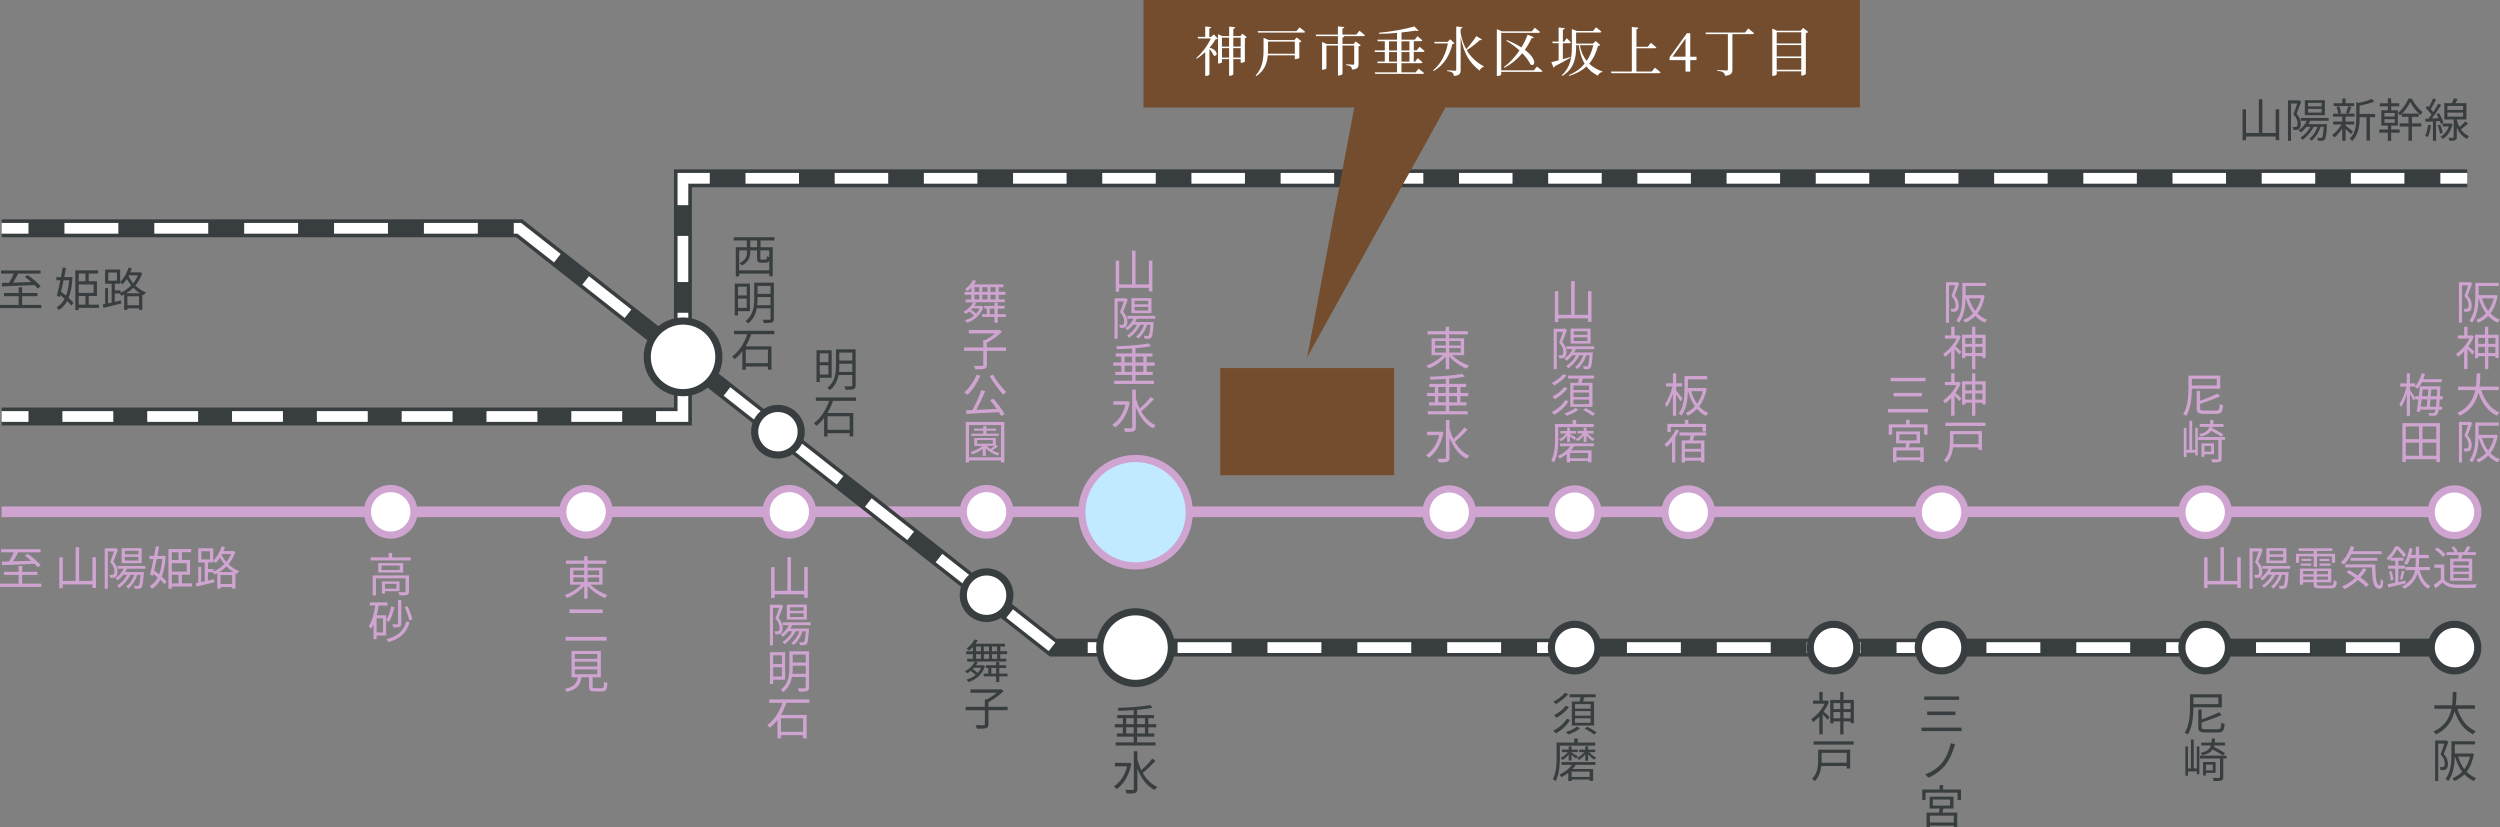 <?xml version="1.0" encoding="UTF-8"?><svg id="_レイヤー_2" xmlns="http://www.w3.org/2000/svg" viewBox="0 0 697.96 231.01"><rect x="0" y="0" width="697.96" height="231.01" fill="#808080" stroke="none"/><defs><style>.cls-1{stroke-width:5px;}.cls-1,.cls-2,.cls-3,.cls-4,.cls-5,.cls-6,.cls-7,.cls-8,.cls-9,.cls-10{stroke-miterlimit:10;}.cls-1,.cls-2,.cls-3,.cls-4,.cls-5,.cls-7,.cls-10{fill:none;}.cls-1,.cls-6{stroke:#383e40;}.cls-2{stroke-dasharray:0 0 14.21 9.47;}.cls-2,.cls-3,.cls-4,.cls-5,.cls-7,.cls-10{stroke-width:3px;}.cls-2,.cls-4,.cls-5,.cls-7,.cls-10{stroke:#fff;}.cls-3,.cls-8,.cls-9{stroke:#cfa4d0;}.cls-4{stroke-dasharray:0 0 15.05 10.04;}.cls-5{stroke-dasharray:0 0 12.88 8.58;}.cls-6,.cls-8,.cls-9{stroke-width:2px;}.cls-6,.cls-8,.cls-11{fill:#fff;}.cls-12{fill:#383e40;}.cls-12,.cls-13,.cls-14,.cls-11{stroke-width:0px;}.cls-13{fill:#cfa4d0;}.cls-14{fill:#734d2e;}.cls-9{fill:#c1e9ff;}.cls-10{stroke-dasharray:0 0 14.94 9.96;}</style></defs><g id="_レイヤー_1-2"><path class="cls-12" d="M228.86,105.47v1.2h-.91v-8.89h4.24v7.7h-3.33ZM228.86,98.64v2.46h2.43v-2.46h-2.43ZM231.29,104.57v-2.59h-2.43v2.59h2.43ZM238.88,107.56c0,.61-.13.91-.55,1.08-.42.14-1.13.17-2.24.17-.05-.26-.21-.69-.36-.94.85.03,1.66.01,1.87.01.25-.01.34-.09.34-.33v-2.86h-3.83c-.29,1.55-.95,3.09-2.42,4.23-.16-.21-.52-.53-.71-.66,2.18-1.68,2.4-4.12,2.4-6.14v-4.6h5.5v10.04ZM237.95,103.82v-2.27h-3.63v.58c0,.53-.01,1.1-.08,1.69h3.71ZM234.32,98.44v2.22h3.63v-2.22h-3.63Z"/><path class="cls-12" d="M232.57,111.92c-.4,1.14-.92,2.3-1.56,3.38h7.2v6.54h-1v-.9h-6.18v.91h-.96v-5.15c-.62.83-1.35,1.57-2.16,2.2-.14-.22-.47-.56-.68-.74,2.03-1.5,3.47-3.94,4.24-6.24h-3.71v-.95h11.23v.95h-6.44ZM231.03,116.22v3.78h6.18v-3.78h-6.18Z"/><path class="cls-12" d="M212.33,67.14v1.87h3.41v8.11h-.98v-.74h-8.4v.79h-.94v-8.16h3.08v-1.87h-3.64v-.92h11.34v.92h-3.87ZM214.76,75.48v-2.8c-.16.51-.43.65-.94.65h-1.29c-.96,0-1.17-.25-1.17-1.18v-2.25h-1.91v.61c0,1.22-.43,2.65-2.31,3.59-.12-.19-.48-.51-.68-.64,1.77-.85,2.08-1.99,2.08-2.96v-.6h-2.18v5.58h8.4ZM211.37,67.14h-1.91v1.87h1.91v-1.87ZM214.76,69.91h-2.48v2.25c0,.29.05.32.39.32h1.04c.29,0,.34-.12.36-.99.16.12.44.23.69.31v-1.9Z"/><path class="cls-12" d="M206.04,86.86v1.2h-.91v-8.89h4.24v7.7h-3.33ZM206.04,80.03v2.46h2.43v-2.46h-2.43ZM208.47,85.96v-2.59h-2.43v2.59h2.43ZM216.06,88.95c0,.61-.13.91-.55,1.08-.42.14-1.13.17-2.24.17-.05-.26-.21-.69-.36-.94.85.03,1.66.01,1.87.01.25-.01.34-.09.34-.33v-2.86h-3.84c-.29,1.55-.95,3.09-2.42,4.23-.16-.21-.52-.53-.72-.66,2.18-1.68,2.41-4.12,2.41-6.14v-4.6h5.5v10.04ZM215.12,85.21v-2.27h-3.63v.58c0,.53-.01,1.1-.08,1.69h3.71ZM211.5,79.82v2.22h3.63v-2.22h-3.63Z"/><path class="cls-12" d="M209.74,93.31c-.4,1.14-.92,2.3-1.56,3.38h7.2v6.54h-1v-.9h-6.18v.91h-.96v-5.15c-.62.83-1.35,1.57-2.16,2.2-.14-.22-.47-.56-.68-.74,2.03-1.5,3.47-3.94,4.24-6.24h-3.71v-.95h11.23v.95h-6.44ZM208.21,97.61v3.78h6.18v-3.78h-6.18Z"/><path class="cls-13" d="M11.53,162.95v.9H0v-.9h5.2v-2.44H1.13v-.88h4.07v-1.61h.99v1.61h4.26v.88h-4.26v2.44h5.34ZM.52,156.8c.58-.01,1.26-.03,2.02-.04.44-.74.95-1.72,1.31-2.55H.29v-.88h11.04v.88h-6.27c-.42.84-.94,1.77-1.4,2.51,1.55-.04,3.3-.1,5.06-.16-.58-.51-1.21-1-1.78-1.42l.78-.53c1.29.88,2.87,2.22,3.65,3.15l-.84.61c-.23-.29-.53-.61-.9-.96-3.33.14-6.83.3-9.07.38l-.03-.99Z"/><path class="cls-13" d="M26.79,155.57v8.59h-.99v-1h-8.27v1.05h-.97v-8.63h.97v6.6h3.58v-9.41h.99v9.41h3.71v-6.62h.99Z"/><path class="cls-13" d="M32.94,153.4c-.39,1.07-.86,2.39-1.29,3.42.94,1.05,1.16,1.99,1.16,2.78,0,.69-.16,1.24-.51,1.48-.18.13-.42.21-.68.23-.26.03-.57.04-.87.03-.01-.25-.09-.61-.25-.86.3.03.56.04.75.01.17,0,.31-.04.42-.1.2-.14.26-.51.26-.88,0-.7-.22-1.57-1.16-2.57.38-.95.75-2.11,1.03-2.99h-1.7v10.43h-.86v-11.31h2.91l.16-.04.62.38ZM35.44,158.79c-.14.32-.3.62-.48.92h5.2s-.01.26-.03.39c-.16,2.6-.33,3.58-.65,3.93-.18.22-.39.3-.69.32-.26.03-.71.04-1.17,0-.03-.25-.1-.58-.22-.81.43.04.82.05.99.05s.27-.01.36-.13c.2-.22.35-1,.48-2.98h-.88c-.52,1.59-1.42,2.95-2.47,3.85-.13-.13-.44-.42-.64-.56.99-.77,1.78-1.94,2.25-3.29h-1.08c-.72,1.48-1.89,2.78-3.11,3.64-.1-.17-.39-.49-.56-.62,1.1-.72,2.12-1.79,2.77-3.02h-1.09c-.47.6-1,1.13-1.56,1.55-.13-.17-.44-.46-.64-.61.96-.64,1.78-1.56,2.3-2.64h-1.72v-.79h7.79v.79h-5.16ZM39.55,157.23h-5.6v-4.2h5.6v4.2ZM38.64,153.77h-3.8v.99h3.8v-.99ZM38.64,155.46h-3.8v1.03h3.8v-1.03Z"/><path class="cls-13" d="M46.25,155.24c-.14,2.41-.51,4.28-1.09,5.73.56.51,1.04.99,1.37,1.4l-.62.78c-.29-.38-.69-.82-1.16-1.27-.6,1.1-1.38,1.92-2.33,2.51-.14-.23-.38-.58-.59-.79.9-.49,1.63-1.27,2.2-2.38-.4-.35-.81-.69-1.21-1l-.14.56-.79-.43c.3-1.1.65-2.68.96-4.28h-1.12v-.88h1.3c.18-.94.35-1.86.48-2.67l.92.09c-.14.79-.31,1.68-.49,2.57h1.57l.17-.03.57.08ZM43.75,156.07c-.22,1.12-.47,2.22-.7,3.21.44.33.92.69,1.38,1.05.44-1.14.74-2.57.88-4.26h-1.56ZM53.6,163.76h-5.63v.61h-.95v-11.08h6.36v.88h-2.61v2.16h2.29v4.12h-2.29v2.41h2.83v.9ZM47.97,154.18v2.16h1.88v-2.16h-1.88ZM52.13,157.24h-4.16v2.34h4.16v-2.34ZM47.97,162.87h1.88v-2.41h-1.88v2.41Z"/><path class="cls-13" d="M65.69,154.07c-.42,1.35-1.09,2.5-1.9,3.46.81.78,1.79,1.47,2.96,1.91-.2.18-.47.55-.6.79-.13-.06-.27-.13-.42-.19v4.29h-.92v-.43h-3.25v.47h-.9v-4.34c-.26.14-.52.26-.78.38-.09-.19-.29-.47-.47-.65h-1.36v2.33c.56-.13,1.13-.26,1.7-.4l.09.87c-1.77.43-3.61.87-4.98,1.21l-.18-.94.66-.14v-4.43h.82v4.26l1-.23v-5.25h-1.82v-3.97h4.2v3.45c1.03-.98,1.87-2.43,2.35-3.99l.92.22c-.13.38-.27.75-.42,1.1h2.51l.17-.04.6.27ZM56.21,156.17h2.44v-2.27h-2.44v2.27ZM59.66,159.51c1.04-.44,2.07-1.13,2.95-2.03-.48-.58-.87-1.2-1.2-1.78-.36.57-.77,1.07-1.18,1.49-.14-.14-.44-.42-.68-.57v.39h-1.49v1.87h1.6v.62ZM65.13,159.69c-.73-.43-1.37-.97-1.92-1.53-.6.6-1.26,1.12-1.95,1.53h3.87ZM64.82,163.04v-2.5h-3.25v2.5h3.25ZM62.01,154.68l-.13.25c.33.64.75,1.31,1.29,1.95.55-.66,1.01-1.39,1.34-2.2h-2.5Z"/><path class="cls-13" d="M625.58,155.57v8.59h-.99v-1h-8.27v1.05h-.97v-8.63h.97v6.6h3.58v-9.41h.99v9.41h3.71v-6.62h.99Z"/><path class="cls-13" d="M631.73,153.4c-.39,1.07-.86,2.39-1.29,3.42.94,1.05,1.16,1.99,1.16,2.78,0,.69-.16,1.24-.51,1.48-.18.13-.42.21-.68.23-.26.03-.57.04-.87.03-.01-.25-.09-.61-.25-.86.3.03.56.04.75.01.17,0,.31-.04.42-.1.2-.14.26-.51.26-.88,0-.7-.22-1.57-1.16-2.57.38-.95.75-2.11,1.03-2.99h-1.7v10.43h-.86v-11.31h2.91l.16-.04.62.38ZM634.23,158.79c-.14.32-.3.62-.48.92h5.2s-.01.26-.03.39c-.16,2.6-.33,3.58-.65,3.93-.18.22-.39.3-.69.32-.26.03-.71.04-1.17,0-.03-.25-.1-.58-.22-.81.43.04.82.05.99.05s.27-.01.36-.13c.2-.22.35-1,.48-2.98h-.88c-.52,1.59-1.42,2.95-2.47,3.85-.13-.13-.44-.42-.64-.56.99-.77,1.78-1.94,2.25-3.29h-1.08c-.71,1.48-1.88,2.78-3.11,3.64-.1-.17-.39-.49-.56-.62,1.11-.72,2.12-1.79,2.77-3.02h-1.09c-.47.6-1,1.13-1.56,1.55-.13-.17-.44-.46-.64-.61.96-.64,1.78-1.56,2.3-2.64h-1.72v-.79h7.79v.79h-5.16ZM638.34,157.23h-5.6v-4.2h5.6v4.2ZM637.43,153.77h-3.8v.99h3.8v-.99ZM637.43,155.46h-3.8v1.03h3.8v-1.03Z"/><path class="cls-13" d="M645.94,155.31h-4.08v1.82h-.87v-2.52h4.95v-.79h-4.21v-.75h9.44v.75h-4.29v.79h5.04v2.52h-.9v-1.82h-4.15v2.96h-.94v-2.96ZM650.69,163.49c.69,0,.82-.22.88-1.52.22.14.57.27.84.33-.14,1.57-.44,1.96-1.66,1.96h-2.99c-1.46,0-1.86-.25-1.86-1.29v-.42h-2.89v.68h-.92v-4.51h8.76v3.83h-4.03v.42c0,.44.16.52.98.52h2.89ZM642.29,157.33h2.99v.61h-2.99v-.61ZM645.28,156.61h-2.74v-.6h2.74v.6ZM643.02,159.42v.9h2.89v-.9h-2.89ZM645.9,161.85v-.88h-2.89v.88h2.89ZM649.92,159.42h-3.09v.9h3.09v-.9ZM649.92,161.85v-.88h-3.09v.88h3.09ZM650.35,156.02v.6h-2.78v-.6h2.78ZM647.57,157.33h3.09v.61h-3.09v-.61Z"/><path class="cls-13" d="M656.47,154.7c-.58,1.17-1.31,2.18-2.11,2.93-.2-.17-.62-.47-.88-.62,1.26-1.04,2.26-2.7,2.79-4.52l1,.23c-.13.4-.27.79-.43,1.17h8.1v.82h-8.48ZM660.66,158.94c-.47.82-1.03,1.57-1.65,2.26.94.68,1.77,1.38,2.33,1.98l-.77.73c-.52-.6-1.33-1.3-2.26-2-1.12,1.05-2.41,1.92-3.76,2.57-.14-.19-.51-.57-.71-.74,1.37-.58,2.64-1.39,3.72-2.38-.81-.57-1.66-1.12-2.47-1.57l.69-.64c.79.44,1.65.96,2.48,1.52.58-.62,1.09-1.31,1.5-2.04l.91.31ZM663.17,157.58c.01,3.35.2,5.86,1.17,5.86.26,0,.32-.74.35-1.83.18.2.47.43.68.56-.09,1.62-.3,2.21-1.09,2.22-1.72-.01-1.99-2.43-2.07-5.98h-7.44v-.83h8.4ZM656.25,156.54v-.81h7.46v.81h-7.46Z"/><path class="cls-13" d="M671.62,162.91c-1.7.39-3.5.78-4.84,1.07l-.2-.88c.6-.1,1.34-.25,2.15-.42v-3.91h-2.03v-.85h2.03v-1.38h-1.34v-.59c-.17.17-.35.34-.53.51-.14-.19-.43-.49-.6-.61,1.17-.99,2-2.3,2.43-3.33h.88c.77.69,1.72,1.69,2.16,2.34l-.65.73c-.38-.58-1.13-1.53-1.83-2.2-.39.7-.92,1.53-1.64,2.31h3.41v.83h-1.44v1.38h1.86v.85h-1.86v3.74c.64-.13,1.31-.27,1.96-.4l.08.81ZM667.66,159.45c.27.78.48,1.78.52,2.44l-.72.18c-.03-.68-.22-1.68-.47-2.46l.66-.17ZM670.04,161.67c.18-.62.43-1.65.53-2.34l.75.19c-.21.79-.46,1.72-.65,2.31l-.64-.17ZM675.54,159.16c.51,2.03,1.47,3.67,3,4.45-.21.18-.51.55-.65.79-1.46-.85-2.39-2.37-2.95-4.3-.48,1.57-1.51,3.13-3.67,4.32-.13-.19-.43-.53-.66-.71,2.41-1.22,3.3-2.9,3.63-4.54h-2.69v-.88h2.82c.05-.57.07-1.13.07-1.65v-.81h-1.56c-.26.73-.56,1.37-.91,1.9-.18-.14-.58-.36-.82-.47.75-1.03,1.23-2.61,1.5-4.25l.9.16c-.1.6-.23,1.2-.39,1.75h1.29v-2.3h.92v2.3h2.72v.91h-2.72v.81c0,.53-.01,1.08-.07,1.65h3.08v.88h-2.83Z"/><path class="cls-13" d="M682.38,161.75c.61.95,1.74,1.39,3.24,1.46,1.42.05,4.3.01,5.82-.09-.1.23-.27.69-.31.99-1.42.05-4.08.08-5.51.03-1.69-.07-2.85-.53-3.68-1.53-.62.55-1.27,1.1-1.96,1.66l-.52-.98c.6-.39,1.33-.94,1.98-1.48v-3.29h-1.81v-.91h2.76v4.15ZM681.98,155.47c-.4-.62-1.37-1.48-2.21-2.05l.72-.59c.83.55,1.81,1.38,2.26,2l-.77.64ZM686.27,155.99c.06-.32.14-.69.19-1.03h-3.44v-.81h2.2c-.17-.4-.49-.92-.82-1.33l.74-.29c.4.42.81,1.03.96,1.47l-.34.14h2.12c.31-.47.7-1.18.91-1.65l.96.25c-.27.48-.6,1-.88,1.4h2.35v.81h-3.71c-.12.35-.25.71-.36,1.03h3.05v6.14h-6.16v-6.14h2.22ZM689.26,156.73h-4.3v1.08h4.3v-1.08ZM689.26,158.51h-4.3v1.08h4.3v-1.08ZM689.26,160.29h-4.3v1.09h4.3v-1.09Z"/><path class="cls-12" d="M11.53,85.13v.9H0v-.9h5.2v-2.44H1.13v-.88h4.07v-1.61h.99v1.61h4.26v.88h-4.26v2.44h5.34ZM.52,78.98c.58-.01,1.26-.03,2.02-.04.44-.74.95-1.72,1.31-2.55H.29v-.88h11.04v.88h-6.27c-.42.84-.94,1.77-1.4,2.51,1.55-.04,3.3-.1,5.06-.16-.58-.51-1.21-1-1.78-1.42l.78-.53c1.29.88,2.87,2.22,3.65,3.15l-.84.61c-.23-.29-.53-.61-.9-.96-3.33.14-6.83.3-9.07.38l-.03-.99Z"/><path class="cls-12" d="M20.25,77.42c-.14,2.41-.51,4.28-1.09,5.73.56.51,1.04.99,1.37,1.4l-.62.78c-.29-.38-.69-.82-1.16-1.27-.6,1.1-1.38,1.92-2.33,2.51-.14-.23-.38-.58-.59-.79.9-.49,1.63-1.27,2.2-2.38-.4-.35-.81-.69-1.21-1l-.14.56-.79-.43c.3-1.1.65-2.68.96-4.28h-1.12v-.88h1.3c.18-.94.35-1.86.48-2.67l.92.09c-.14.79-.31,1.68-.49,2.57h1.57l.17-.03.57.08ZM17.75,78.25c-.22,1.12-.47,2.22-.7,3.21.44.33.92.69,1.38,1.05.44-1.14.74-2.57.88-4.26h-1.56ZM27.6,85.95h-5.63v.61h-.95v-11.08h6.36v.88h-2.61v2.16h2.29v4.12h-2.29v2.41h2.83v.9ZM21.97,76.37v2.16h1.88v-2.16h-1.88ZM26.13,79.42h-4.16v2.34h4.16v-2.34ZM21.97,85.05h1.88v-2.41h-1.88v2.41Z"/><path class="cls-12" d="M39.69,76.25c-.42,1.35-1.09,2.5-1.9,3.46.81.78,1.79,1.47,2.96,1.91-.2.18-.47.55-.6.79-.13-.06-.27-.13-.42-.19v4.29h-.92v-.43h-3.25v.47h-.9v-4.34c-.26.14-.52.26-.78.38-.09-.19-.29-.47-.47-.65h-1.36v2.33c.56-.13,1.13-.26,1.7-.4l.09.87c-1.77.43-3.61.87-4.98,1.21l-.18-.94.66-.14v-4.43h.82v4.26l1-.23v-5.25h-1.82v-3.97h4.2v3.45c1.03-.98,1.87-2.43,2.35-3.99l.92.22c-.13.38-.27.75-.42,1.1h2.51l.17-.04.6.27ZM30.21,78.36h2.44v-2.27h-2.44v2.27ZM33.66,81.7c1.04-.44,2.07-1.13,2.95-2.03-.48-.58-.87-1.2-1.2-1.78-.36.57-.77,1.07-1.18,1.49-.14-.14-.44-.42-.68-.57v.39h-1.49v1.87h1.6v.62ZM39.13,81.88c-.73-.43-1.37-.97-1.92-1.53-.6.6-1.26,1.12-1.95,1.53h3.87ZM38.82,85.22v-2.5h-3.25v2.5h3.25ZM36.01,76.86l-.13.25c.33.64.75,1.31,1.29,1.95.55-.66,1.01-1.39,1.34-2.2h-2.5Z"/><path class="cls-12" d="M636.31,30.52v8.59h-.99v-1h-8.27v1.05h-.97v-8.63h.97v6.6h3.58v-9.41h.99v9.41h3.71v-6.62h.99Z"/><path class="cls-12" d="M642.46,28.35c-.39,1.07-.86,2.39-1.29,3.42.94,1.05,1.16,1.99,1.16,2.78,0,.69-.16,1.24-.51,1.48-.18.13-.42.21-.68.23-.26.03-.57.04-.87.03-.01-.25-.09-.61-.25-.86.3.03.56.04.75.01.17,0,.31-.04.42-.1.2-.14.26-.51.26-.88,0-.7-.22-1.57-1.16-2.57.38-.95.75-2.11,1.03-2.99h-1.7v10.43h-.86v-11.31h2.91l.16-.04.62.38ZM644.96,33.73c-.14.32-.3.62-.48.92h5.2s-.01.26-.03.39c-.16,2.6-.33,3.58-.65,3.93-.18.22-.39.3-.69.32-.26.03-.71.04-1.17,0-.03-.25-.1-.58-.22-.81.43.04.82.05.99.05s.27-.01.36-.13c.2-.22.35-1,.48-2.98h-.88c-.52,1.59-1.42,2.95-2.47,3.85-.13-.13-.44-.42-.64-.56.99-.77,1.78-1.94,2.25-3.29h-1.08c-.72,1.48-1.89,2.78-3.11,3.64-.1-.17-.39-.49-.56-.62,1.1-.72,2.12-1.79,2.77-3.02h-1.09c-.47.6-1,1.13-1.56,1.55-.13-.17-.44-.46-.64-.61.96-.64,1.78-1.56,2.3-2.64h-1.72v-.79h7.79v.79h-5.16ZM649.07,32.17h-5.6v-4.2h5.6v4.2ZM648.16,28.71h-3.8v.99h3.8v-.99ZM648.16,30.4h-3.8v1.03h3.8v-1.03Z"/><path class="cls-12" d="M656.33,37.45c-.27-.33-.94-.96-1.48-1.46v3.3h-.94v-3.41c-.64,1-1.44,1.92-2.17,2.5-.16-.22-.44-.53-.65-.7.94-.61,1.96-1.78,2.61-2.93h-2.33v-.82h2.54v-1.37h-2.57v-.82h6.03v.82h-2.52v1.37h2.42v.82h-2.42v.31c.49.36,1.75,1.39,2.05,1.66l-.57.72ZM657.22,29.62h-5.69v-.81h2.39v-1.31h.94v1.31h2.37v.81ZM652.81,31.74c-.05-.51-.26-1.29-.51-1.87l.75-.19c.27.58.49,1.35.56,1.85l-.81.22ZM654.94,31.53c.23-.52.53-1.33.65-1.89l.88.21c-.25.65-.51,1.38-.75,1.85l-.78-.17ZM663.11,32.72h-1.46v6.53h-.95v-6.53h-1.94v.33c0,1.94-.25,4.54-2.07,6.34-.12-.21-.47-.55-.69-.68,1.65-1.61,1.83-3.86,1.83-5.68v-4.52l.7.22c1.33-.29,2.78-.7,3.61-1.12l.78.72c-1.11.49-2.73.88-4.17,1.17v2.31h4.34v.91Z"/><path class="cls-12" d="M667.58,36.15h2.38v.88h-2.38v2.29h-.94v-2.29h-2.38v-.88h2.38v-1.09h-1.82v-4.28h1.82v-1.09h-2.24v-.86h2.24v-1.38h.94v1.38h2.26v.86h-2.26v1.09h1.87v4.28h-1.87v1.09ZM665.7,32.54h2.87v-.99h-2.87v.99ZM665.7,34.29h2.87v-1.01h-2.87v1.01ZM673.37,34.43h2.6v.9h-2.6v3.96h-.96v-3.96h-2.47v-.9h2.47v-1.82h-1.85v-.82c-.18.18-.36.35-.56.51-.1-.25-.33-.6-.51-.79,1.21-.96,2.37-2.64,2.91-3.99h.91c.73,1.4,1.91,2.91,3,3.76-.17.23-.4.57-.55.86-1.09-.95-2.24-2.44-2.87-3.67-.47,1.03-1.3,2.27-2.26,3.25h4.62v.9h-1.88v1.82Z"/><path class="cls-12" d="M678.7,34.97c-.18,1.22-.48,2.47-.9,3.3-.14-.12-.53-.29-.72-.35.4-.79.65-1.96.79-3.09l.82.14ZM680.1,33.85v5.47h-.86v-5.42l-2.04.13-.09-.87.9-.04c.26-.32.53-.69.81-1.08-.38-.59-1.03-1.33-1.61-1.89l.52-.61c.13.12.26.23.39.36.43-.74.88-1.73,1.16-2.44l.84.31c-.44.9-1,1.95-1.49,2.68.27.29.51.57.7.83.53-.81,1.03-1.65,1.39-2.35l.81.38c-.74,1.18-1.72,2.65-2.6,3.76l1.87-.09c-.18-.38-.38-.75-.58-1.09l.7-.29c.55.83,1.07,1.95,1.26,2.67l-.77.35c-.05-.25-.14-.53-.27-.83l-1.03.06ZM681.26,34.8c.33.73.6,1.68.69,2.3l-.75.23c-.07-.62-.33-1.59-.65-2.33l.71-.21ZM684.71,34.65c-.46,2.05-1.48,3.41-2.76,4.15-.13-.21-.43-.53-.61-.66,1.04-.55,1.89-1.52,2.33-2.85h-1.75v-.83h2.26s.53.19.53.19ZM689.03,34.49c-.61.56-1.37,1.18-2,1.62.55.78,1.29,1.47,2.29,1.9-.17.18-.46.53-.59.78-1.39-.71-2.29-1.92-2.83-3.15v2.65c0,.48-.09.73-.43.87-.33.13-.83.14-1.65.14-.03-.23-.14-.6-.26-.83.57.01,1.11.01,1.25,0,.17,0,.21-.04.21-.18v-4.94h-2.61v-4.56h2.13c.21-.44.4-.96.52-1.35l1.07.21c-.18.39-.4.79-.6,1.14h3.06v4.56h-2.68v.17c.16.64.4,1.31.74,1.94.57-.47,1.21-1.09,1.61-1.55l.78.57ZM683.28,30.69h4.37v-1.12h-4.37v1.12ZM683.28,32.56h4.37v-1.13h-4.37v1.13Z"/><line class="cls-3" x1="688.81" y1="142.89" x2=".45" y2="142.89"/><polyline class="cls-1" points=".45 63.74 144.97 63.74 293.97 180.8 687.48 180.8"/><line class="cls-7" x1=".45" y1="63.74" x2="7.95" y2="63.74"/><polyline class="cls-4" points="17.99 63.74 144.97 63.74 293.97 180.8 674.96 180.8"/><line class="cls-7" x1="679.98" y1="180.8" x2="687.48" y2="180.8"/><polyline class="cls-1" points=".45 116.28 190.66 116.28 190.66 49.78 688.81 49.78"/><line class="cls-7" x1=".45" y1="116.28" x2="7.95" y2="116.28"/><line class="cls-2" x1="17.42" y1="116.28" x2="178.43" y2="116.28"/><polyline class="cls-7" points="183.16 116.28 190.66 116.28 190.66 108.78"/><line class="cls-5" x1="190.66" y1="100.2" x2="190.66" y2="61.57"/><polyline class="cls-7" points="190.66 57.28 190.66 49.78 198.16 49.78"/><line class="cls-10" x1="208.13" y1="49.78" x2="676.33" y2="49.78"/><line class="cls-7" x1="681.31" y1="49.78" x2="688.81" y2="49.78"/><circle class="cls-8" cx="109.08" cy="142.89" r="6.5"/><circle class="cls-8" cx="163.62" cy="142.89" r="6.5"/><circle class="cls-8" cx="220.37" cy="142.89" r="6.5"/><circle class="cls-8" cx="275.44" cy="142.89" r="6.5"/><circle class="cls-6" cx="275.44" cy="166.17" r="6.5"/><circle class="cls-6" cx="317.03" cy="180.8" r="10"/><circle class="cls-9" cx="317.03" cy="143" r="15"/><circle class="cls-6" cx="439.63" cy="180.8" r="6.5"/><circle class="cls-8" cx="439.63" cy="143" r="6.5"/><circle class="cls-6" cx="511.9" cy="180.8" r="6.5"/><circle class="cls-6" cx="542.05" cy="180.8" r="6.5"/><circle class="cls-8" cx="542.05" cy="143" r="6.5"/><circle class="cls-6" cx="615.65" cy="180.8" r="6.5"/><circle class="cls-8" cx="615.65" cy="143" r="6.5"/><circle class="cls-6" cx="685.26" cy="180.8" r="6.5"/><circle class="cls-8" cx="685.26" cy="143" r="6.5"/><circle class="cls-8" cx="471.33" cy="143" r="6.5"/><circle class="cls-6" cx="217.19" cy="120.53" r="6.5"/><circle class="cls-6" cx="190.7" cy="99.63" r="10"/><path class="cls-13" d="M164.89,163.24c1.18,1.22,3.03,2.34,4.69,2.9-.23.2-.53.56-.68.83-1.69-.68-3.59-1.96-4.84-3.37v3.54h-.97v-3.5c-1.24,1.39-3.08,2.63-4.73,3.3-.16-.25-.44-.61-.68-.81,1.64-.57,3.44-1.69,4.6-2.9h-3.15v-4.73h3.95v-1.09h-5.08v-.91h5.08v-1.22h.97v1.22h5.21v.91h-5.21v1.09h4.17v4.73h-3.35ZM160.08,160.51h3.02v-1.24h-3.02v1.24ZM160.08,162.48h3.02v-1.26h-3.02v1.26ZM164.07,159.27v1.24h3.2v-1.24h-3.2ZM167.27,161.22h-3.2v1.26h3.2v-1.26Z"/><path class="cls-13" d="M169.35,177.8v1.05h-11.45v-1.05h11.45ZM168.26,170.14v1.03h-9.27v-1.03h9.27Z"/><path class="cls-13" d="M168.01,192.12c.52,0,.62-.23.68-1.83.21.17.62.32.9.39-.12,1.89-.4,2.35-1.49,2.35h-2.09c-1.22,0-1.55-.29-1.55-1.34v-2.6h-2.13c-.31,2.08-1.14,3.38-4.1,4.06-.08-.25-.35-.65-.55-.84,2.67-.53,3.35-1.55,3.63-3.21h-1.75v-7.37h8.18v7.37h-2.3v2.59c0,.38.1.44.66.44h1.92ZM160.48,183.92h6.27v-1.33h-6.27v1.33ZM160.48,186.06h6.27v-1.34h-6.27v1.34ZM160.48,188.23h6.27v-1.35h-6.27v1.35Z"/><path class="cls-13" d="M225.51,158.33v8.59h-.99v-1h-8.27v1.05h-.97v-8.63h.97v6.6h3.58v-9.41h.99v9.41h3.71v-6.62h.99Z"/><path class="cls-13" d="M218.65,169.16c-.39,1.07-.86,2.39-1.29,3.42.94,1.05,1.16,1.99,1.16,2.78,0,.69-.16,1.23-.51,1.48-.18.13-.42.21-.68.23-.26.03-.57.04-.87.03-.01-.25-.09-.61-.25-.86.3.03.56.04.75.01.17,0,.31-.04.42-.1.2-.14.26-.51.26-.88,0-.7-.22-1.57-1.16-2.57.38-.95.75-2.11,1.03-2.99h-1.7v10.43h-.86v-11.31h2.91l.16-.04.62.38ZM221.15,174.55c-.14.32-.3.62-.48.92h5.2s-.01.26-.03.39c-.16,2.6-.33,3.58-.65,3.93-.18.22-.39.3-.69.32-.26.03-.71.04-1.17,0-.03-.25-.1-.58-.22-.81.43.04.82.05.99.05s.27-.01.36-.13c.2-.22.35-1,.48-2.98h-.88c-.52,1.59-1.42,2.95-2.47,3.85-.13-.13-.44-.42-.64-.56.99-.77,1.78-1.94,2.25-3.29h-1.08c-.72,1.48-1.89,2.78-3.11,3.64-.1-.17-.39-.49-.56-.62,1.1-.72,2.12-1.79,2.77-3.02h-1.09c-.47.6-1,1.13-1.56,1.55-.13-.17-.44-.46-.64-.61.96-.64,1.78-1.56,2.3-2.64h-1.72v-.79h7.79v.79h-5.16ZM225.26,172.99h-5.6v-4.2h5.6v4.2ZM224.35,169.53h-3.8v.99h3.8v-.99ZM224.35,171.22h-3.8v1.03h3.8v-1.03Z"/><path class="cls-13" d="M215.86,189.77v1.2h-.91v-8.89h4.24v7.7h-3.33ZM215.86,182.94v2.46h2.43v-2.46h-2.43ZM218.29,188.87v-2.59h-2.43v2.59h2.43ZM225.88,191.86c0,.61-.13.91-.55,1.08-.42.14-1.13.17-2.24.17-.05-.26-.21-.69-.36-.94.85.03,1.66.01,1.87.01.25-.01.34-.09.34-.33v-2.86h-3.83c-.29,1.55-.95,3.09-2.42,4.23-.16-.21-.52-.53-.71-.66,2.18-1.68,2.4-4.12,2.4-6.14v-4.6h5.5v10.04ZM224.95,188.12v-2.27h-3.63v.58c0,.53-.01,1.1-.08,1.69h3.71ZM221.32,182.74v2.22h3.63v-2.22h-3.63Z"/><path class="cls-13" d="M219.56,196.22c-.4,1.14-.92,2.3-1.56,3.38h7.2v6.54h-1v-.9h-6.18v.91h-.96v-5.15c-.62.83-1.35,1.57-2.16,2.2-.14-.22-.47-.56-.68-.74,2.03-1.5,3.47-3.94,4.24-6.24h-3.71v-.95h11.23v.95h-6.44ZM218.03,200.52v3.78h6.18v-3.78h-6.18Z"/><path class="cls-12" d="M438.35,200.99c-.91,1.55-2.43,2.93-4.03,3.77-.14-.23-.43-.56-.69-.77,1.51-.72,3.03-1.99,3.81-3.35l.91.35ZM437.84,193.79c-.91,1.07-2.29,2.12-3.46,2.8-.17-.22-.46-.52-.71-.69,1.13-.57,2.5-1.57,3.26-2.48l.91.38ZM438.05,197.4c-.87,1.16-2.26,2.3-3.5,3.02-.18-.23-.46-.55-.71-.74,1.18-.6,2.57-1.64,3.33-2.65l.88.38ZM441.11,203.37c-.83.65-2.16,1.31-3.29,1.69-.13-.19-.43-.49-.61-.69,1.1-.34,2.43-.98,3.07-1.53l.83.53ZM440.99,195.84c.09-.38.2-.81.26-1.18h-3.03v-.84h7.27v.84h-3.13c-.13.4-.26.82-.39,1.18h3.07v6.71h-6.21v-6.71h2.17ZM444.08,196.59h-4.35v1.25h4.35v-1.25ZM444.08,198.54h-4.35v1.27h4.35v-1.27ZM444.08,200.52h-4.35v1.27h4.35v-1.27ZM443.17,202.89c.87.43,2.02,1.12,2.61,1.6l-.75.58c-.56-.48-1.7-1.2-2.57-1.66l.71-.52Z"/><path class="cls-12" d="M435.5,211.32c0,1.98-.14,4.84-1.2,6.76-.16-.17-.56-.44-.77-.55.96-1.81,1.05-4.35,1.05-6.21v-4h4.91v-1.13h.99v1.13h4.89v.86h-9.88v3.15ZM435.95,212.75h9.48v.78h-5.47c-.26.4-.57.78-.94,1.16h5.76v3.34h-.98v-.39h-5.04v.4h-.92v-2.27c-.61.47-1.26.88-1.94,1.21-.12-.21-.39-.53-.55-.7,1.38-.62,2.73-1.65,3.52-2.74h-2.92v-.78ZM437.96,212.34v-1.68c-.51.61-1.16,1.17-1.74,1.51-.1-.18-.34-.44-.51-.58.7-.31,1.46-.95,1.98-1.6h-1.62v-.71h1.9v-.92h.78v.92h1.74v.71h-1.74v.12c.38.19,1.48.86,1.77,1.05l-.51.62c-.23-.22-.81-.65-1.26-.99v1.55h-.78ZM443.8,215.41h-5.04v1.5h5.04v-1.5ZM442.58,212.39v-1.76c-.51.62-1.16,1.2-1.75,1.53-.12-.18-.34-.44-.51-.58.7-.31,1.46-.95,1.98-1.6h-1.4v-.71h1.69v-.92h.79v.92h1.99v.71h-1.7c.52.6,1.31,1.21,1.96,1.53-.17.13-.43.4-.56.6-.53-.34-1.18-.91-1.69-1.5v1.77h-.79Z"/><path class="cls-12" d="M275,185.96c-.78,2.43-2.54,3.78-4.62,4.47-.12-.18-.38-.53-.56-.69.96-.29,1.85-.71,2.56-1.31-.33-.35-.87-.79-1.37-1.14-.31.25-.64.48-.96.68-.12-.14-.43-.44-.62-.58,1.14-.61,2.18-1.56,2.73-2.68h-2.15v-.78h1.59v-1.29h-1.87v-.81h1.87v-1.18c-.31.35-.66.68-1.05.97-.17-.19-.49-.43-.72-.55,1.04-.74,1.81-1.72,2.22-2.54l.94.17c-.18.34-.4.68-.64,1.01h8.22v.79h-1.31v1.31h1.9v.81h-1.9v1.29h1.69v.78h-8.67l.7.18c-.14.3-.32.58-.51.86h1.83l.17-.03.52.25ZM271.91,186.44c-.1.12-.22.23-.34.35.48.33,1.03.75,1.39,1.1.39-.42.72-.91.95-1.46h-2ZM272.51,181.82h1.35v-1.31h-1.35v1.31ZM272.51,183.91h1.35v-1.29h-1.35v1.29ZM281.28,188.82h-2.29v1.61h-.9v-1.61h-3.46v-.77h1.3v-1.56h-.68v-.77h2.83v-.88h.9v.88h1.91v.77h-1.91v1.56h2.29v.77ZM276.13,181.82v-1.31h-1.46v1.31h1.46ZM274.68,182.63v1.29h1.46v-1.29h-1.46ZM278.1,188.05v-1.56h-1.33v1.56h1.33ZM278.37,180.51h-1.42v1.31h1.42v-1.31ZM278.37,182.63h-1.42v1.29h1.42v-1.29Z"/><path class="cls-12" d="M281.32,198.28h-5.36v3.89c0,.65-.17.95-.65,1.11-.48.16-1.33.18-2.56.17-.08-.27-.25-.72-.42-.99,1.04.04,2,.04,2.27.03.29-.01.36-.08.36-.31v-3.89h-5.37v-.96h5.37v-2.08h.61c.92-.51,1.92-1.2,2.68-1.85h-7.32v-.94h8.33l.23-.05.7.53c-1.1,1.12-2.81,2.33-4.25,3.11v1.27h5.36v.96Z"/><path class="cls-12" d="M510.62,195.92c-.36.96-.9,1.9-1.51,2.74.47.36,1.42,1.23,1.68,1.5l-.56.79c-.27-.35-.88-1.01-1.37-1.5v5.56h-.94v-4.93c-.57.61-1.16,1.13-1.74,1.53-.09-.25-.35-.69-.49-.87,1.42-.92,2.9-2.55,3.73-4.26h-3.26v-.88h1.77v-2.42h.94v2.42h1.04l.18-.04.53.35ZM517.57,195.41v6.47h-.91v-.49h-1.98v3.65h-.92v-3.65h-1.89v.56h-.9v-6.54h2.78v-2.24h.92v2.24h2.89ZM511.87,196.3v1.66h1.89v-1.66h-1.89ZM513.76,200.52v-1.72h-1.89v1.72h1.89ZM514.68,196.3v1.66h1.98v-1.66h-1.98ZM516.66,200.52v-1.72h-1.98v1.72h1.98Z"/><path class="cls-12" d="M516.53,214.56h-.97v-.71h-7.08c-.17,1.48-.64,3.09-1.83,4.25-.14-.19-.53-.53-.75-.66,1.53-1.5,1.7-3.6,1.7-5.23v-2.91h8.94v5.27ZM517.5,206.97v.91h-11.17v-.91h11.17ZM508.56,210.19v2.03c0,.23,0,.48-.01.73h7.01v-2.76h-6.99Z"/><path class="cls-12" d="M547.64,203.13v.98h-11.19v-.98h11.19ZM546.94,194.44v.96h-9.75v-.96h9.75ZM545.92,198.65v.98h-7.9v-.98h7.9Z"/><path class="cls-12" d="M545.46,208.94c-.51,1.52-1.25,3.22-2.31,4.59-1.14,1.44-2.95,2.85-4.76,3.6l-.9-.94c1.89-.65,3.63-1.91,4.77-3.34,1.17-1.46,2.01-3.54,2.38-5.36l1.22.34c-.16.34-.3.79-.4,1.1Z"/><path class="cls-12" d="M547.48,220.42v2.91h-.96v-2.03h-8.93v2.03h-.94v-2.91h4.85v-1.25h.99v1.25h4.99ZM542.56,225.72c-.09.39-.18.79-.26,1.14h4.13v4.1h-.97v-.47h-6.66v.52h-.94v-4.15h3.5c.05-.36.1-.77.14-1.14h-2.78v-3.3h6.67v3.3h-2.83ZM545.46,227.72h-6.66v1.92h6.66v-1.92ZM539.63,224.91h4.8v-1.69h-4.8v1.69Z"/><path class="cls-12" d="M612.36,197.48c-.01,2.24-.22,5.42-1.56,7.58-.19-.16-.61-.39-.86-.49,1.34-2.11,1.47-5.07,1.47-7.2v-3.54h8.88v3.65h-7.93ZM612.36,194.71v1.87h6.97v-1.87h-6.97ZM619.12,203.6c.82,0,.95-.3,1.04-1.85.23.17.64.31.92.36-.16,1.9-.48,2.39-1.94,2.39h-3.38c-1.59,0-2.04-.31-2.04-1.56v-4.86h.95v2.78c1.78-.64,3.68-1.43,4.91-2.03l.64.82c-1.55.65-3.64,1.43-5.55,2.07v1.22c0,.53.18.65,1.12.65h3.33Z"/><path class="cls-12" d="M613.32,208.39h.7v7.75h-.7v-.78h-2.47v1.21h-.73v-8.18h.73v6.16h.82v-8.1h.79v8.1h.86v-6.16ZM621.62,211.77h-.92v5.19c0,.52-.13.79-.52.94-.4.13-1.05.16-2.12.16-.04-.26-.2-.64-.33-.87.82.03,1.55.03,1.77.01.22-.01.29-.06.29-.26v-5.16h-5.63v-.82h7.46v.82ZM620.6,210.91c-.65-.43-1.83-1.13-2.87-1.69-.51.81-1.38,1.31-2.89,1.65-.08-.22-.3-.56-.46-.7,1.75-.36,2.52-.96,2.87-2.04h-2.69v-.81h2.86c.05-.34.08-.72.1-1.13h.9c-.03.4-.05.78-.09,1.13h2.87v.81h-3.03c-.03.13-.07.25-.1.36,1.07.55,2.41,1.27,3.13,1.77l-.61.65ZM615.87,215.78v.73h-.81v-3.77h3.5v3.04h-2.69ZM615.87,213.46v1.6h1.9v-1.6h-1.9Z"/><path class="cls-12" d="M686.07,197.88c.91,2.86,2.6,5.21,5.11,6.24-.23.22-.56.62-.73.91-2.5-1.18-4.15-3.48-5.17-6.44-.62,2.5-2.03,4.99-5.19,6.44-.14-.26-.46-.6-.73-.79,3.22-1.4,4.52-3.9,5.06-6.36h-4.8v-.99h4.95c.2-1.37.18-2.67.2-3.69h1.04c-.01,1.04-.03,2.33-.21,3.69h5.37v.99h-4.9Z"/><path class="cls-12" d="M683.55,207.07c-.39,1.07-.86,2.39-1.29,3.42.94,1.05,1.16,1.99,1.16,2.78,0,.69-.16,1.23-.51,1.48-.18.13-.42.21-.68.23-.26.03-.57.04-.87.03-.01-.25-.09-.61-.25-.86.3.03.56.04.75.01.17,0,.31-.04.42-.1.2-.14.26-.51.26-.88,0-.7-.22-1.57-1.16-2.57.38-.95.75-2.11,1.03-2.99h-1.7v10.43h-.86v-11.31h2.91l.16-.04.62.38ZM690.67,210.51c-.36,2.09-1.07,3.72-2.04,4.95.75.77,1.65,1.38,2.68,1.78-.22.18-.52.56-.65.81-1.01-.44-1.9-1.08-2.64-1.87-.81.82-1.75,1.44-2.79,1.89-.12-.23-.36-.61-.57-.79,1.03-.39,1.96-.99,2.74-1.82-.88-1.16-1.55-2.59-2-4.2h-.07c-.05,2.12-.38,4.9-1.82,6.8-.16-.17-.52-.48-.74-.6,1.51-1.96,1.64-4.73,1.64-6.8v-3.72h6.57v.88h-5.64v2.55h4.58l.16-.04.61.18ZM686.28,211.25c.39,1.31.96,2.5,1.73,3.48.7-.95,1.25-2.11,1.57-3.48h-3.3Z"/><path class="cls-13" d="M690.2,79.11c-.39,1.07-.86,2.39-1.29,3.42.94,1.05,1.16,1.99,1.16,2.78,0,.69-.16,1.23-.51,1.48-.18.13-.42.21-.68.23-.26.03-.57.04-.87.03-.01-.25-.09-.61-.25-.86.3.03.56.04.75.01.17,0,.31-.04.42-.1.2-.14.26-.51.26-.88,0-.7-.22-1.57-1.16-2.57.38-.95.75-2.11,1.03-2.99h-1.7v10.43h-.86v-11.31h2.91l.16-.04.62.38ZM697.32,82.54c-.36,2.09-1.07,3.72-2.04,4.95.75.77,1.65,1.38,2.68,1.78-.22.18-.52.56-.65.81-1.01-.44-1.9-1.08-2.64-1.87-.81.82-1.75,1.44-2.79,1.89-.12-.23-.36-.61-.57-.79,1.03-.39,1.96-.99,2.74-1.82-.88-1.16-1.55-2.59-2-4.2h-.06c-.05,2.12-.38,4.9-1.82,6.8-.16-.17-.52-.48-.74-.6,1.51-1.96,1.64-4.73,1.64-6.8v-3.72h6.57v.88h-5.64v2.55h4.58l.16-.04.61.18ZM692.93,83.29c.39,1.31.96,2.5,1.73,3.48.7-.95,1.25-2.11,1.57-3.48h-3.3Z"/><path class="cls-13" d="M690.64,93.96c-.36.96-.9,1.9-1.51,2.74.47.36,1.42,1.23,1.68,1.5l-.56.79c-.27-.35-.88-1.01-1.37-1.5v5.56h-.94v-4.93c-.57.61-1.16,1.13-1.74,1.53-.09-.25-.35-.69-.49-.87,1.42-.92,2.9-2.55,3.73-4.26h-3.26v-.88h1.77v-2.42h.94v2.42h1.04l.18-.04.53.35ZM697.58,93.45v6.47h-.91v-.49h-1.98v3.65h-.92v-3.65h-1.89v.56h-.9v-6.54h2.78v-2.24h.92v2.24h2.89ZM691.89,94.34v1.66h1.89v-1.66h-1.89ZM693.77,98.56v-1.72h-1.89v1.72h1.89ZM694.7,94.34v1.66h1.98v-1.66h-1.98ZM696.67,98.56v-1.72h-1.98v1.72h1.98Z"/><path class="cls-13" d="M692.72,108.92c.91,2.86,2.6,5.21,5.11,6.24-.23.22-.56.62-.73.91-2.5-1.18-4.15-3.48-5.17-6.44-.62,2.5-2.03,4.99-5.19,6.44-.14-.26-.46-.6-.73-.79,3.22-1.4,4.52-3.9,5.06-6.36h-4.8v-.99h4.95c.2-1.37.18-2.67.2-3.69h1.04c-.01,1.04-.03,2.33-.21,3.69h5.37v.99h-4.9Z"/><path class="cls-13" d="M690.2,118.11c-.39,1.07-.86,2.39-1.29,3.42.94,1.05,1.16,1.99,1.16,2.78,0,.69-.16,1.23-.51,1.48-.18.13-.42.21-.68.23-.26.03-.57.04-.87.03-.01-.25-.09-.61-.25-.86.3.03.56.04.75.01.17,0,.31-.04.42-.1.2-.14.26-.51.26-.88,0-.7-.22-1.57-1.16-2.57.38-.95.75-2.11,1.03-2.99h-1.7v10.43h-.86v-11.31h2.91l.16-.04.62.38ZM697.32,121.54c-.36,2.09-1.07,3.72-2.04,4.95.75.77,1.65,1.38,2.68,1.78-.22.18-.52.56-.65.81-1.01-.44-1.9-1.08-2.64-1.87-.81.82-1.75,1.44-2.79,1.89-.12-.23-.36-.61-.57-.79,1.03-.39,1.96-.99,2.74-1.82-.88-1.16-1.55-2.59-2-4.2h-.06c-.05,2.12-.38,4.9-1.82,6.8-.16-.17-.52-.48-.74-.6,1.51-1.96,1.64-4.73,1.64-6.8v-3.72h6.57v.88h-5.64v2.55h4.58l.16-.04.61.18ZM692.93,122.29c.39,1.31.96,2.5,1.73,3.48.7-.95,1.25-2.11,1.57-3.48h-3.3Z"/><path class="cls-13" d="M681.14,111.51c-.05.82-.1,1.48-.17,2.03h.84v.83h-.95c-.12.68-.25,1.05-.4,1.25-.23.33-.48.42-.86.44-.31.03-.86.01-1.42-.01-.01-.21-.09-.53-.21-.73.56.04,1.04.05,1.27.04.2.01.31-.03.44-.17.1-.13.2-.38.27-.82h-4.26c-.04.22-.07.43-.1.62l-.9-.06c.16-.9.34-2.13.51-3.42h-.86v-.3l-.51.68c-.18-.43-.64-1.22-1.01-1.86v6.05h-.88v-6.07c-.43,1.42-.99,2.78-1.59,3.63-.1-.25-.34-.61-.49-.83.81-1.08,1.6-3.11,1.98-4.88h-1.72v-.9h1.82v-2.81h.88v2.81h1.47v.83c.81-.94,1.46-2.28,1.82-3.67l.94.21c-.14.49-.31.99-.51,1.46h5.16v.84h-5.54c-.36.72-.77,1.34-1.2,1.85-.17-.16-.59-.42-.81-.55l.07-.08h-1.4v.96c.35.47,1.26,1.83,1.52,2.25v-.51h.96c.12-.96.22-1.92.29-2.76h5.71v.44c-.04.87-.08,1.64-.12,2.31h.78v.88h-.83ZM676.08,111.51c-.09.71-.17,1.4-.26,2.03h1.68c.08-.58.16-1.29.22-2.03h-1.64ZM676.4,108.71c-.07.61-.13,1.26-.21,1.91h1.61c.05-.65.1-1.31.14-1.91h-1.55ZM680.1,113.54c.06-.52.12-1.2.17-2.03h-1.72c-.06.74-.14,1.44-.22,2.03h1.77ZM680.32,110.62c.03-.57.07-1.21.09-1.91h-1.64c-.04.61-.09,1.26-.14,1.91h1.69Z"/><path class="cls-13" d="M681.17,118.13v10.86h-.99v-.79h-8.52v.79h-.95v-10.86h10.45ZM671.66,119.06v3.55h3.69v-3.55h-3.69ZM671.66,127.23h3.69v-3.65h-3.69v3.65ZM680.18,119.06h-3.86v3.55h3.86v-3.55ZM680.18,127.23v-3.65h-3.86v3.65h3.86Z"/><path class="cls-13" d="M546.98,79.11c-.39,1.07-.86,2.39-1.29,3.42.94,1.05,1.16,1.99,1.16,2.78,0,.69-.16,1.23-.51,1.48-.18.13-.42.21-.68.23-.26.03-.57.04-.87.03-.01-.25-.09-.61-.25-.86.3.03.56.04.75.01.17,0,.31-.04.42-.1.2-.14.26-.51.26-.88,0-.7-.22-1.57-1.16-2.57.38-.95.75-2.11,1.03-2.99h-1.7v10.43h-.86v-11.31h2.91l.16-.04.62.38ZM554.11,82.54c-.36,2.09-1.07,3.72-2.04,4.95.75.77,1.65,1.38,2.68,1.78-.22.18-.52.56-.65.81-1.01-.44-1.9-1.08-2.64-1.87-.81.82-1.75,1.44-2.79,1.89-.12-.23-.36-.61-.57-.79,1.03-.39,1.96-.99,2.74-1.82-.88-1.16-1.55-2.59-2-4.2h-.07c-.05,2.12-.38,4.9-1.82,6.8-.16-.17-.52-.48-.74-.6,1.51-1.96,1.64-4.73,1.64-6.8v-3.72h6.57v.88h-5.64v2.55h4.58l.16-.04.61.18ZM549.71,83.29c.39,1.31.96,2.5,1.73,3.48.7-.95,1.25-2.11,1.57-3.48h-3.3Z"/><path class="cls-13" d="M547.43,93.96c-.36.96-.9,1.9-1.51,2.74.47.36,1.42,1.23,1.68,1.5l-.56.79c-.27-.35-.88-1.01-1.36-1.5v5.56h-.94v-4.93c-.57.61-1.16,1.13-1.74,1.53-.09-.25-.35-.69-.49-.87,1.42-.92,2.9-2.55,3.73-4.26h-3.26v-.88h1.77v-2.42h.94v2.42h1.04l.18-.04.53.35ZM554.37,93.45v6.47h-.91v-.49h-1.98v3.65h-.92v-3.65h-1.88v.56h-.9v-6.54h2.78v-2.24h.92v2.24h2.89ZM548.67,94.34v1.66h1.88v-1.66h-1.88ZM550.56,98.56v-1.72h-1.88v1.72h1.88ZM551.48,94.34v1.66h1.98v-1.66h-1.98ZM553.46,98.56v-1.72h-1.98v1.72h1.98Z"/><path class="cls-13" d="M547.43,106.96c-.36.96-.9,1.9-1.51,2.74.47.36,1.42,1.23,1.68,1.5l-.56.79c-.27-.35-.88-1.01-1.36-1.5v5.56h-.94v-4.93c-.57.61-1.16,1.13-1.74,1.53-.09-.25-.35-.69-.49-.87,1.42-.92,2.9-2.55,3.73-4.26h-3.26v-.88h1.77v-2.42h.94v2.42h1.04l.18-.04.53.35ZM554.37,106.45v6.47h-.91v-.49h-1.98v3.65h-.92v-3.65h-1.88v.56h-.9v-6.54h2.78v-2.24h.92v2.24h2.89ZM548.67,107.34v1.66h1.88v-1.66h-1.88ZM550.56,111.56v-1.72h-1.88v1.72h1.88ZM551.48,107.34v1.66h1.98v-1.66h-1.98ZM553.46,111.56v-1.72h-1.98v1.72h1.98Z"/><path class="cls-13" d="M553.33,125.6h-.98v-.71h-7.08c-.17,1.48-.64,3.09-1.83,4.25-.14-.19-.53-.53-.75-.66,1.53-1.5,1.7-3.6,1.7-5.23v-2.91h8.94v5.27ZM554.3,118.01v.91h-11.17v-.91h11.17ZM545.36,121.23v2.03c0,.23,0,.48-.01.73h7.01v-2.76h-6.99Z"/><path class="cls-13" d="M538.29,114.17v.98h-11.19v-.98h11.19ZM537.59,105.48v.96h-9.75v-.96h9.75ZM536.57,109.69v.98h-7.9v-.98h7.9Z"/><path class="cls-13" d="M538.13,118.46v2.91h-.96v-2.03h-8.93v2.03h-.94v-2.91h4.85v-1.25h.99v1.25h4.99ZM533.21,123.75c-.09.39-.18.79-.26,1.14h4.13v4.1h-.98v-.47h-6.66v.52h-.94v-4.15h3.5c.05-.36.1-.77.14-1.14h-2.78v-3.3h6.67v3.3h-2.83ZM536.11,125.76h-6.66v1.92h6.66v-1.92ZM530.28,122.95h4.8v-1.69h-4.8v1.69Z"/><path class="cls-13" d="M611.92,108.52c-.01,2.24-.22,5.42-1.56,7.58-.19-.16-.61-.39-.86-.49,1.34-2.11,1.47-5.07,1.47-7.2v-3.54h8.88v3.65h-7.93ZM611.92,105.75v1.87h6.97v-1.87h-6.97ZM618.68,114.64c.82,0,.95-.3,1.04-1.85.23.17.64.31.92.36-.16,1.9-.48,2.39-1.94,2.39h-3.38c-1.59,0-2.04-.31-2.04-1.56v-4.86h.95v2.78c1.78-.64,3.68-1.43,4.91-2.03l.64.82c-1.55.65-3.64,1.43-5.55,2.07v1.22c0,.53.18.65,1.12.65h3.33Z"/><path class="cls-13" d="M612.88,119.43h.7v7.75h-.7v-.78h-2.47v1.21h-.73v-8.18h.73v6.16h.82v-8.1h.79v8.1h.86v-6.16ZM621.17,122.81h-.92v5.19c0,.52-.13.79-.52.94-.4.13-1.05.16-2.12.16-.04-.26-.2-.64-.33-.87.82.03,1.55.03,1.77.01.22-.01.29-.06.29-.26v-5.16h-5.63v-.82h7.46v.82ZM620.16,121.95c-.65-.43-1.83-1.13-2.87-1.69-.51.81-1.38,1.31-2.88,1.65-.08-.22-.3-.56-.46-.7,1.75-.36,2.52-.96,2.87-2.04h-2.69v-.81h2.86c.05-.34.08-.72.1-1.13h.9c-.03.4-.05.78-.09,1.13h2.87v.81h-3.03c-.03.13-.06.25-.1.36,1.07.55,2.41,1.27,3.13,1.77l-.61.65ZM615.43,126.82v.73h-.81v-3.77h3.5v3.04h-2.69ZM615.43,124.5v1.6h1.9v-1.6h-1.9Z"/><path class="cls-13" d="M469.14,112.03c-.22-.43-.74-1.24-1.18-1.87v5.92h-.92v-6.14c-.47,1.46-1.09,2.87-1.74,3.73-.1-.26-.34-.65-.49-.87.85-1.09,1.7-3.12,2.12-4.9h-1.82v-.9h1.94v-2.78h.92v2.78h1.68v.9h-1.68v1.13c.4.46,1.52,1.89,1.78,2.24l-.6.77ZM476.49,108.49c-.39,2.05-1.13,3.71-2.11,4.98.71.79,1.57,1.43,2.57,1.83-.21.19-.51.56-.65.81-.98-.46-1.82-1.12-2.52-1.94-.77.82-1.65,1.44-2.59,1.9-.12-.22-.39-.58-.6-.77.95-.39,1.83-1.03,2.6-1.86-.83-1.18-1.46-2.61-1.9-4.23h-.06c-.05,2.13-.35,4.93-1.79,6.83-.16-.17-.56-.47-.77-.57,1.48-1.99,1.62-4.78,1.62-6.84v-3.63h6.33v.9h-5.39v2.43h4.5l.17-.03.58.18ZM472.16,109.22c.38,1.3.91,2.5,1.62,3.5.71-.96,1.27-2.15,1.62-3.5h-3.25Z"/><path class="cls-13" d="M468.78,120.18c-.3.65-.66,1.3-1.07,1.91v6.99h-.92v-5.75c-.47.56-.98,1.08-1.47,1.5-.12-.19-.43-.64-.61-.84,1.26-.98,2.46-2.51,3.18-4.1l.88.29ZM466.46,120.62h-.95v-2.29h4.88v-1.11h.96v1.11h4.95v2.12h-.98v-1.24h-8.87v1.4ZM473.07,121.6c-.14.47-.3.95-.44,1.37h3.21v6.11h-.94v-.46h-4.49v.49h-.91v-6.15h2.18c.12-.42.23-.92.31-1.37h-3.12v-.87h7.49v.87h-3.3ZM474.9,123.81h-4.49v1.48h4.49v-1.48ZM474.9,127.77v-1.68h-4.49v1.68h4.49Z"/><path class="cls-13" d="M444.32,81.28v8.59h-.99v-1h-8.27v1.05h-.97v-8.63h.97v6.6h3.58v-9.41h.99v9.41h3.71v-6.62h.99Z"/><path class="cls-13" d="M437.47,92.11c-.39,1.07-.86,2.39-1.29,3.42.94,1.05,1.16,1.99,1.16,2.78,0,.69-.16,1.23-.51,1.48-.18.13-.42.21-.68.23-.26.03-.57.04-.87.03-.01-.25-.09-.61-.25-.86.3.03.56.04.75.01.17,0,.31-.04.42-.1.2-.14.26-.51.26-.88,0-.7-.22-1.57-1.16-2.57.38-.95.75-2.11,1.03-2.99h-1.7v10.43h-.86v-11.31h2.91l.16-.04.62.38ZM439.96,97.49c-.14.32-.3.62-.48.92h5.2s-.01.26-.03.39c-.16,2.6-.33,3.58-.65,3.93-.18.22-.39.3-.69.32-.26.03-.71.04-1.17,0-.03-.25-.1-.58-.22-.81.43.04.82.05.99.05s.27-.01.36-.13c.2-.22.35-1,.48-2.98h-.88c-.52,1.59-1.42,2.95-2.47,3.85-.13-.13-.44-.42-.64-.56.99-.77,1.78-1.94,2.25-3.29h-1.08c-.71,1.48-1.88,2.78-3.11,3.64-.1-.17-.39-.49-.56-.62,1.11-.72,2.12-1.79,2.77-3.02h-1.09c-.47.6-1,1.13-1.56,1.55-.13-.17-.44-.46-.64-.61.96-.64,1.78-1.56,2.3-2.64h-1.72v-.79h7.79v.79h-5.16ZM444.07,95.93h-5.6v-4.2h5.6v4.2ZM443.16,92.48h-3.8v.99h3.8v-.99ZM443.16,94.17h-3.8v1.03h3.8v-1.03Z"/><path class="cls-13" d="M437.91,112.03c-.91,1.55-2.43,2.93-4.03,3.77-.14-.23-.43-.56-.69-.77,1.51-.72,3.03-1.99,3.81-3.35l.91.35ZM437.4,104.83c-.91,1.07-2.29,2.12-3.46,2.8-.17-.22-.46-.52-.71-.69,1.13-.57,2.5-1.57,3.26-2.48l.91.38ZM437.61,108.44c-.87,1.16-2.26,2.3-3.5,3.02-.18-.23-.46-.55-.71-.74,1.18-.6,2.57-1.64,3.33-2.65l.88.38ZM440.67,114.41c-.83.65-2.16,1.31-3.29,1.69-.13-.19-.43-.49-.61-.69,1.1-.34,2.43-.98,3.07-1.53l.83.53ZM440.55,106.88c.09-.38.2-.81.26-1.18h-3.03v-.84h7.27v.84h-3.13c-.13.4-.26.82-.39,1.18h3.07v6.71h-6.21v-6.71h2.17ZM443.64,107.63h-4.35v1.25h4.35v-1.25ZM443.64,109.58h-4.35v1.27h4.35v-1.27ZM443.64,111.56h-4.35v1.27h4.35v-1.27ZM442.73,113.93c.87.43,2.02,1.12,2.61,1.6l-.75.58c-.56-.48-1.7-1.2-2.57-1.66l.71-.52Z"/><path class="cls-13" d="M435.06,122.36c0,1.98-.14,4.84-1.2,6.76-.16-.17-.56-.44-.77-.55.96-1.81,1.05-4.35,1.05-6.21v-4h4.91v-1.13h.99v1.13h4.89v.86h-9.88v3.15ZM435.5,123.79h9.48v.78h-5.47c-.26.4-.57.78-.94,1.16h5.76v3.34h-.98v-.39h-5.04v.4h-.92v-2.27c-.61.47-1.26.88-1.94,1.21-.12-.21-.39-.53-.55-.7,1.38-.62,2.73-1.65,3.52-2.74h-2.92v-.78ZM437.52,123.38v-1.68c-.51.61-1.16,1.17-1.74,1.51-.1-.18-.34-.44-.51-.58.7-.31,1.46-.95,1.98-1.6h-1.62v-.71h1.9v-.92h.78v.92h1.74v.71h-1.74v.12c.38.19,1.48.86,1.77,1.05l-.51.62c-.23-.22-.81-.65-1.26-.99v1.55h-.78ZM443.36,126.45h-5.04v1.5h5.04v-1.5ZM442.13,123.43v-1.76c-.51.62-1.16,1.2-1.75,1.53-.12-.18-.34-.44-.51-.58.7-.31,1.46-.95,1.98-1.6h-1.4v-.71h1.69v-.92h.79v.92h1.99v.71h-1.7c.52.6,1.31,1.21,1.96,1.53-.17.13-.43.4-.56.6-.53-.34-1.18-.91-1.69-1.5v1.77h-.79Z"/><circle class="cls-8" cx="404.6" cy="143" r="6.5"/><path class="cls-13" d="M405.43,99.18c1.18,1.22,3.03,2.34,4.69,2.9-.23.2-.53.56-.68.83-1.69-.68-3.59-1.96-4.84-3.37v3.54h-.97v-3.5c-1.24,1.39-3.08,2.63-4.73,3.3-.16-.25-.44-.61-.68-.81,1.64-.57,3.44-1.69,4.6-2.9h-3.15v-4.73h3.95v-1.09h-5.08v-.91h5.08v-1.22h.97v1.22h5.21v.91h-5.21v1.09h4.17v4.73h-3.35ZM400.62,96.45h3.02v-1.24h-3.02v1.24ZM400.62,98.43h3.02v-1.26h-3.02v1.26ZM404.61,95.22v1.24h3.2v-1.24h-3.2ZM407.81,97.17h-3.2v1.26h3.2v-1.26Z"/><path class="cls-13" d="M407.72,110.6v1.72h1.68v.88h-4.81v1.6h5.15v.88h-11.12v-.88h5.02v-1.6h-4.68v-.88h1.66v-1.72h-2.24v-.9h2.24v-1.65h-1.57v-.88h4.59v-1.38c-1.43.1-2.9.17-4.25.21-.01-.23-.12-.61-.22-.83,3.16-.08,6.98-.36,9.07-.81l.69.77c-1.2.26-2.72.45-4.34.6v1.44h4.71v.88h-1.57v1.65h2.21v.9h-2.21ZM401.54,109.7h2.09v-1.65h-2.09v1.65ZM403.64,112.31v-1.72h-2.09v1.72h2.09ZM404.58,108.05v1.65h2.18v-1.65h-2.18ZM406.77,110.6h-2.18v1.72h2.18v-1.72Z"/><path class="cls-13" d="M402.99,120.74c-.65,3.41-2.22,5.81-4.12,7.1-.16-.23-.55-.61-.77-.77,1.69-1.05,3.07-2.99,3.69-5.58h-3.38v-.96h3.8l.14-.04.64.25ZM409.72,119.95c-1.03,1.13-2.43,2.5-3.55,3.37,1,1.75,2.35,3.17,4.07,3.91-.23.19-.57.58-.73.87-2.25-1.1-3.81-3.29-4.84-5.95v5.58c0,.69-.18,1-.61,1.18-.43.17-1.18.19-2.38.19-.04-.29-.23-.77-.39-1.05.94.04,1.77.03,2.03.03.26-.01.35-.09.35-.35v-10.47h1v2.35c.27,1.03.64,2.02,1.09,2.94,1.04-.91,2.31-2.21,3.08-3.22l.87.62Z"/><path class="cls-13" d="M274.56,85.63c-.78,2.43-2.54,3.78-4.62,4.47-.12-.18-.38-.53-.56-.69.96-.29,1.85-.71,2.56-1.31-.33-.35-.87-.79-1.37-1.14-.31.25-.64.48-.96.68-.12-.14-.43-.44-.62-.58,1.14-.61,2.18-1.56,2.73-2.68h-2.15v-.78h1.59v-1.29h-1.87v-.81h1.87v-1.18c-.31.35-.66.68-1.05.98-.17-.19-.49-.43-.72-.55,1.04-.74,1.81-1.72,2.22-2.54l.94.17c-.18.34-.4.68-.64,1.01h8.22v.79h-1.31v1.31h1.9v.81h-1.9v1.29h1.69v.78h-8.67l.7.18c-.14.3-.32.58-.51.86h1.83l.17-.03.52.25ZM271.47,86.11c-.1.12-.22.23-.34.35.48.33,1.03.75,1.39,1.1.39-.42.72-.91.95-1.46h-2ZM272.06,81.49h1.35v-1.31h-1.35v1.31ZM272.06,83.58h1.35v-1.29h-1.35v1.29ZM280.84,88.49h-2.29v1.61h-.9v-1.61h-3.46v-.77h1.3v-1.56h-.68v-.77h2.83v-.88h.9v.88h1.91v.77h-1.91v1.56h2.29v.77ZM275.69,81.49v-1.31h-1.46v1.31h1.46ZM274.23,82.3v1.29h1.46v-1.29h-1.46ZM277.65,87.72v-1.56h-1.33v1.56h1.33ZM277.93,80.18h-1.42v1.31h1.42v-1.31ZM277.93,82.3h-1.42v1.29h1.42v-1.29Z"/><path class="cls-13" d="M280.88,97.95h-5.36v3.89c0,.65-.17.95-.65,1.11-.48.16-1.33.18-2.56.17-.08-.27-.25-.72-.42-.99,1.04.04,2,.04,2.27.03.29-.01.36-.08.36-.31v-3.89h-5.37v-.96h5.37v-2.08h.61c.92-.51,1.92-1.2,2.68-1.85h-7.32v-.94h8.33l.23-.05.7.53c-1.1,1.12-2.81,2.33-4.25,3.11v1.27h5.36v.96Z"/><path class="cls-13" d="M273.7,104.89c-.87,2.08-2.21,4.06-3.59,5.33-.21-.18-.65-.55-.92-.69,1.42-1.17,2.69-3.03,3.46-4.94l1.05.3ZM277.33,111.3c1.18,1.35,2.51,3.16,3.15,4.32l-.95.53c-.17-.31-.39-.69-.64-1.08-3.28.19-6.73.35-9.05.47l-.13-1.01c.53-.01,1.13-.04,1.78-.05.87-1.59,1.9-3.89,2.46-5.56l1.12.27c-.7,1.68-1.64,3.71-2.5,5.24,1.75-.06,3.76-.16,5.72-.25-.59-.85-1.25-1.73-1.86-2.46l.9-.42ZM277.24,104.59c.87,1.69,2.5,3.72,3.68,4.81-.26.18-.61.56-.81.82-1.2-1.25-2.82-3.42-3.81-5.24l.94-.39Z"/><path class="cls-13" d="M280.4,117.79v11.3h-.95v-.55h-8.92v.55h-.92v-11.3h10.79ZM279.45,127.67v-9h-8.92v9h8.92ZM278.65,124.6c-.48.4-1.09.81-1.62,1.1.64.36,1.35.66,2.05.85-.18.14-.42.44-.53.64-1.21-.38-2.46-1.13-3.33-2.02v2.12h-.87v-1.92c-.88.61-1.91,1.13-2.86,1.5-.1-.17-.39-.49-.56-.65,1.22-.39,2.51-.99,3.42-1.73h-2.35v-2.2h6.03v1.94l.62.38ZM278.8,121.69h-7.63v-.62h3.35v-.82h-2.6v-.6h2.6v-.73h.87v.73h2.72v.6h-2.72v.82h3.41v.62ZM272.8,123.88h4.37v-1.03h-4.37v1.03ZM275.5,124.48c.27.31.61.61,1,.88.4-.27.86-.6,1.22-.88h-2.22Z"/><path class="cls-13" d="M321.72,72.78v8.59h-.99v-1h-8.27v1.05h-.97v-8.63h.97v6.6h3.58v-9.41h.99v9.41h3.71v-6.62h.99Z"/><path class="cls-13" d="M314.87,83.61c-.39,1.07-.86,2.39-1.29,3.42.94,1.05,1.16,1.99,1.16,2.78,0,.69-.16,1.23-.51,1.48-.18.13-.42.21-.68.23-.26.03-.57.04-.87.03-.01-.25-.09-.61-.25-.86.3.03.56.04.75.01.17,0,.31-.04.42-.1.2-.14.26-.51.26-.88,0-.7-.22-1.57-1.16-2.57.38-.95.75-2.11,1.03-2.99h-1.7v10.43h-.86v-11.31h2.91l.16-.04.62.38ZM317.37,88.99c-.14.32-.3.62-.48.92h5.2s-.01.26-.03.39c-.16,2.6-.33,3.58-.65,3.93-.18.22-.39.3-.69.32-.26.03-.71.04-1.17,0-.03-.25-.1-.58-.22-.81.43.04.82.05.99.05s.27-.01.36-.13c.2-.22.35-1,.48-2.98h-.88c-.52,1.59-1.42,2.95-2.47,3.85-.13-.13-.44-.42-.64-.56.99-.77,1.78-1.94,2.25-3.29h-1.08c-.71,1.48-1.88,2.78-3.11,3.64-.1-.17-.39-.49-.56-.62,1.11-.72,2.12-1.79,2.77-3.02h-1.09c-.47.6-1,1.13-1.56,1.55-.13-.17-.44-.46-.64-.61.96-.64,1.78-1.56,2.3-2.64h-1.72v-.79h7.79v.79h-5.16ZM321.47,87.43h-5.6v-4.2h5.6v4.2ZM320.56,83.98h-3.8v.99h3.8v-.99ZM320.56,85.67h-3.8v1.03h3.8v-1.03Z"/><path class="cls-13" d="M320.15,102.1v1.72h1.68v.88h-4.81v1.6h5.15v.88h-11.12v-.88h5.02v-1.6h-4.68v-.88h1.66v-1.72h-2.24v-.9h2.24v-1.65h-1.57v-.88h4.59v-1.38c-1.43.1-2.9.17-4.25.21-.01-.23-.12-.61-.22-.83,3.16-.08,6.98-.36,9.07-.81l.69.77c-1.2.26-2.72.45-4.34.6v1.44h4.71v.88h-1.57v1.65h2.21v.9h-2.21ZM313.97,101.2h2.09v-1.65h-2.09v1.65ZM316.07,103.81v-1.72h-2.09v1.72h2.09ZM317.01,99.55v1.65h2.18v-1.65h-2.18ZM319.2,102.1h-2.18v1.72h2.18v-1.72Z"/><path class="cls-13" d="M315.42,112.24c-.65,3.41-2.22,5.81-4.12,7.1-.16-.23-.55-.61-.77-.77,1.69-1.05,3.07-2.99,3.69-5.58h-3.38v-.96h3.8l.14-.04.64.25ZM322.15,111.45c-1.03,1.13-2.43,2.5-3.55,3.37,1,1.75,2.35,3.17,4.07,3.91-.23.19-.57.58-.73.87-2.25-1.1-3.81-3.29-4.84-5.95v5.58c0,.69-.18,1-.61,1.18-.43.17-1.18.19-2.38.19-.04-.29-.23-.77-.39-1.05.94.04,1.77.03,2.03.03.26-.01.35-.09.35-.35v-10.47h1v2.35c.27,1.03.64,2.02,1.09,2.94,1.04-.91,2.31-2.21,3.08-3.22l.87.62Z"/><path class="cls-12" d="M320.59,203.06v1.72h1.68v.88h-4.81v1.6h5.15v.88h-11.12v-.88h5.02v-1.6h-4.68v-.88h1.66v-1.72h-2.24v-.9h2.24v-1.65h-1.57v-.88h4.59v-1.38c-1.43.1-2.9.17-4.25.21-.01-.23-.12-.61-.22-.83,3.16-.08,6.98-.36,9.07-.81l.69.77c-1.2.26-2.72.45-4.34.6v1.44h4.71v.88h-1.57v1.65h2.21v.9h-2.21ZM314.42,202.16h2.09v-1.65h-2.09v1.65ZM316.51,204.77v-1.72h-2.09v1.72h2.09ZM317.46,200.51v1.65h2.18v-1.65h-2.18ZM319.64,203.06h-2.18v1.72h2.18v-1.72Z"/><path class="cls-12" d="M315.86,213.2c-.65,3.41-2.22,5.81-4.12,7.1-.16-.23-.55-.61-.77-.77,1.69-1.05,3.07-2.99,3.69-5.58h-3.38v-.96h3.8l.14-.04.64.25ZM322.59,212.41c-1.03,1.13-2.43,2.5-3.55,3.37,1,1.75,2.35,3.17,4.07,3.91-.23.19-.57.58-.73.87-2.25-1.1-3.81-3.29-4.84-5.95v5.58c0,.69-.18,1-.61,1.18-.43.17-1.18.19-2.38.19-.04-.29-.23-.77-.39-1.05.94.04,1.77.03,2.03.03.26-.01.35-.09.35-.35v-10.47h1v2.35c.27,1.03.64,2.02,1.09,2.94,1.04-.91,2.31-2.21,3.08-3.22l.87.62Z"/><path class="cls-13" d="M114.68,155.61v.85h-11.21v-.85h5.04v-1.23h.97v1.23h5.19ZM114.19,165.11c0,.52-.12.81-.52.97-.43.14-1.1.14-2.18.14-.05-.26-.18-.65-.31-.9.83.03,1.56.03,1.79,0,.22,0,.26-.06.26-.25v-3.6h-8.26v4.77h-.92v-5.59h10.14v4.45ZM112.56,157.19v2.65h-6.96v-2.65h6.96ZM111.6,157.88h-5.07v1.26h5.07v-1.26ZM107.48,165.05v.65h-.86v-3.39h4.91v2.74h-4.06ZM107.48,163.01v1.33h3.2v-1.33h-3.2Z"/><path class="cls-13" d="M107.81,177.42h-2.67v1.03h-.85v-4.13c-.22.47-.45.9-.73,1.27-.1-.19-.42-.64-.6-.83.95-1.36,1.48-3.47,1.81-5.71h-1.52v-.87h4.93v.87h-2.47c-.14.94-.33,1.86-.55,2.72h2.64v1.3c.66-.95,1.12-2.34,1.4-3.74l.9.17c-.31,1.56-.86,3.09-1.52,4.1-.17-.14-.55-.36-.78-.47v4.3ZM106.93,172.63h-1.79v3.94h1.79v-3.94ZM114.35,173.72c-.81,2.91-2.61,4.65-5.94,5.54-.12-.26-.35-.61-.56-.82,3.15-.72,4.84-2.31,5.59-4.98l.91.26ZM112.04,174.09c0,.51-.1.75-.46.91-.34.16-.88.17-1.75.17-.04-.26-.18-.62-.31-.88.62.03,1.2.01,1.38.01.17-.01.22-.05.22-.22v-6.58h.92v6.59ZM114.23,173.2c-.18-1.01-.71-2.55-1.27-3.71l.83-.25c.6,1.16,1.14,2.68,1.33,3.67l-.88.29Z"/><rect class="cls-14" x="319.24" width="200" height="30"/><polygon class="cls-14" points="380.24 18.62 364.94 99.76 409.5 19.29 380.24 18.62"/><path class="cls-11" d="M340.03,10.8c-.14.12-.33.15-.68.18-.4.75-.97,1.54-1.65,2.32,2.83.9,2.06,2.82,1.06,2.13-.17-.57-.65-1.24-1.11-1.75v7.12c0,.1-.39.4-.96.4h-.21v-6.66c-.75.71-1.57,1.35-2.38,1.84l-.17-.16c1.65-1.38,3.31-3.65,4.11-5.48h-3.55l-.12-.45h2.11v-2.9l1.68.17c-.02.21-.17.36-.54.4v2.33h.51l.75-.69,1.14,1.18ZM348.07,10.39c-.08.1-.27.23-.52.27v6.51c-.02.09-.6.36-.99.36h-.18v-1.02h-2.06v4.21c0,.15-.51.45-.94.45h-.23v-4.67h-1.99v.84c0,.14-.47.38-.93.38h-.18v-8.17l1.19.52h1.92v-2.65l1.71.19c-.03.21-.15.36-.54.42v2.04h1.94l.58-.65,1.23.96ZM341.15,10.51v2.5h1.99v-2.5h-1.99ZM343.15,16.08v-2.64h-1.99v2.64h1.99ZM344.32,10.51v2.5h2.06v-2.5h-2.06ZM346.37,16.08v-2.64h-2.06v2.64h2.06Z"/><path class="cls-11" d="M361.99,10.47l1.38,1.06c-.11.12-.33.24-.62.3v4.35c-.03.08-.66.33-1.06.33h-.2v-1.06h-7.54c-.17,2-.82,4.23-3.21,5.79l-.18-.17c1.92-2.07,2.2-4.67,2.2-7.06v-3.45l1.46.63h7.14l.63-.72ZM362.81,7.63s.97.72,1.56,1.24c-.03.17-.18.24-.41.24h-12.72l-.12-.42h10.83l.86-1.06ZM361.49,15.01v-3.39h-7.48v2.37c0,.33,0,.67-.03,1.02h7.51Z"/><path class="cls-11" d="M379.51,8.58s.98.72,1.56,1.26c-.04.17-.21.24-.4.24h-5.98l.57.06c-.03.18-.13.31-.46.38v1.75h3.12l.58-.69,1.41,1.05c-.09.1-.33.24-.62.3v4.94c0,.88-.21,1.42-1.81,1.57-.06-.36-.13-.64-.34-.82-.24-.19-.61-.36-1.32-.44v-.24s1.53.12,1.89.12c.29,0,.36-.1.36-.31v-5.04h-3.27v7.92c0,.14-.56.45-1.02.45h-.24v-8.37h-3.22v6.37c0,.1-.52.39-1.04.39h-.18v-7.75l1.3.56h3.13v-2.19h-6.09l-.14-.44h6.22v-2.28l1.79.17c-.03.21-.16.36-.52.4v1.71h3.88l.84-1.06Z"/><path class="cls-11" d="M394.7,14.53v2.66h.38l.74-.96s.82.67,1.33,1.17c-.03.17-.18.24-.39.24h-5.49v2.56h3.96l.81-1.04s.96.72,1.53,1.23c-.04.17-.19.24-.39.24h-13.23l-.13-.44h6.21v-2.56h-5.4l-.12-.45h2.1v-2.66h-2.75l-.12-.45h2.87v-2.55h-1.95l-.13-.44h5.5v-1.89c-1.65.15-3.39.24-5.02.25l-.04-.3c3.43-.29,7.66-1.06,9.88-1.78l1.21,1.21c-.15.12-.43.12-.84-.03-1.11.2-2.47.38-3.94.52v2.01h3.71l.75-.96s.84.67,1.36,1.15c-.04.17-.19.24-.41.24h-1.98v2.55h.83l.76-.99s.9.69,1.41,1.2c-.03.17-.18.24-.38.24h-2.62ZM387.79,14.08h2.23v-2.55h-2.23v2.55ZM390.02,17.19v-2.66h-2.23v2.66h2.23ZM391.27,11.53v2.55h2.23v-2.55h-2.23ZM393.5,14.53h-2.23v2.66h2.23v-2.66Z"/><path class="cls-11" d="M406.09,12.06c-.11.13-.26.18-.59.21-.71,2.88-2.16,5.79-5.25,7.56l-.16-.18c2.28-1.84,3.6-4.72,4.14-7.54h-3.7l-.12-.42h3.75l.71-.72,1.23,1.1ZM413.74,11.05c-.1.15-.24.21-.58.13-.86.83-2.28,1.96-3.68,2.82,1.29,2.19,3.03,3.58,4.79,4.53l-.04.15c-.51.08-.93.48-1.12,1.05-2.52-1.92-4.42-4.48-5.32-9.42v9.21c0,.96-.2,1.53-1.89,1.69-.04-.4-.15-.69-.39-.9-.27-.21-.66-.36-1.47-.46v-.24s1.8.14,2.16.14c.27,0,.36-.09.36-.33V7.39l1.75.2c-.04.21-.15.34-.52.4v1.25c.33,1.77.87,3.25,1.54,4.48,1.08-1.12,2.23-2.66,2.85-3.65l1.57.98Z"/><path class="cls-11" d="M429.08,18.57s.97.73,1.56,1.26c-.05.17-.2.24-.39.24h-11.13v.73c0,.09-.41.42-1.02.42h-.21v-13.09l1.41.62h8.37l.81-1.02s.9.71,1.47,1.2c-.05.16-.2.24-.41.24h-10.42v10.47h9.12l.84-1.06ZM419.86,18.72c1.51-1.1,3.04-2.7,4.35-4.63-1-.92-2.23-1.86-3.67-2.71l.14-.21c1.68.7,3.01,1.41,4.08,2.08.67-1.11,1.26-2.31,1.73-3.58l1.75.76c-.09.15-.3.29-.64.23-.55,1.2-1.19,2.28-1.88,3.27,3.73,2.79,2.71,4.92,1.54,4.02-.38-.84-1.14-1.94-2.26-3.09-1.46,1.76-3.14,3.1-4.98,4.05l-.15-.18Z"/><path class="cls-11" d="M438.52,16.08c-.99.56-2.46,1.41-4.43,2.42-.06.19-.19.33-.36.39l-.63-1.53c.43-.09,1.17-.27,2.05-.52v-4.78h-1.67l-.12-.44h1.78v-3.94l1.73.17c-.04.21-.17.38-.54.42v3.36h.39l.67-.99s.75.71,1.18,1.19c-.03.16-.18.24-.39.24h-1.86v4.46c.68-.2,1.4-.41,2.12-.62l.06.19ZM446.77,12.6c-.12.13-.27.19-.63.22-.51,1.85-1.26,3.54-2.47,4.95,1,.97,2.25,1.68,3.71,2.19l-.04.15c-.55.06-.99.42-1.23,1.02-1.32-.66-2.37-1.49-3.2-2.56-1.18,1.11-2.76,1.99-4.81,2.61l-.12-.21c1.89-.79,3.33-1.86,4.42-3.17-.81-1.35-1.33-3.03-1.62-5.19h-.75v.42c0,2.88-.41,6.12-3.86,8.17l-.18-.17c2.45-2.19,2.85-4.98,2.85-7.98v-4.96l1.39.57h4.53l.81-1.05s.95.72,1.52,1.23c-.04.17-.21.24-.41.24h-6.66v3.09h4.74l.74-.72,1.28,1.14ZM441.05,12.61c.36,1.8,1,3.25,1.93,4.4.89-1.29,1.47-2.76,1.85-4.4h-3.78Z"/><path class="cls-11" d="M462.02,18.9s.99.75,1.58,1.29c-.04.17-.19.24-.41.24h-13.3l-.13-.45h5.82V7.53l1.83.19c-.04.23-.17.38-.54.44v4.9h3.17l.85-1.1s.98.75,1.54,1.28c-.04.16-.18.24-.41.24h-5.16v6.49h4.3l.85-1.08Z"/><path class="cls-11" d="M473.63,16.78h-1.74v3.21h-1.32v-3.21h-4.46v-.79l4.86-6.73h.92v6.57h1.74v.96ZM470.57,15.82v-5.05l-3.63,5.05h3.63Z"/><path class="cls-11" d="M488.09,7.95s1.02.78,1.62,1.33c-.04.17-.2.24-.41.24h-5.64v9.87c0,.93-.24,1.62-2.07,1.77-.04-.4-.18-.72-.45-.92-.33-.21-.79-.38-1.74-.49v-.21s2.16.14,2.59.14c.31,0,.41-.1.41-.36v-9.79h-6.13l-.1-.45h11.02l.9-1.12Z"/><path class="cls-11" d="M504.85,8.92c-.12.15-.36.28-.69.34v11.4c-.01.1-.63.44-1.08.44h-.19v-1.19h-6.85v.78c0,.18-.46.49-1.04.49h-.21V7.98l1.33.6h6.6l.68-.79,1.45,1.14ZM496.03,9v3.13h6.85v-3.13h-6.85ZM496.03,12.58v3.19h6.85v-3.19h-6.85ZM502.88,19.47v-3.25h-6.85v3.25h6.85Z"/><rect class="cls-14" x="340.67" y="102.76" width="48.55" height="29.93"/></g></svg>